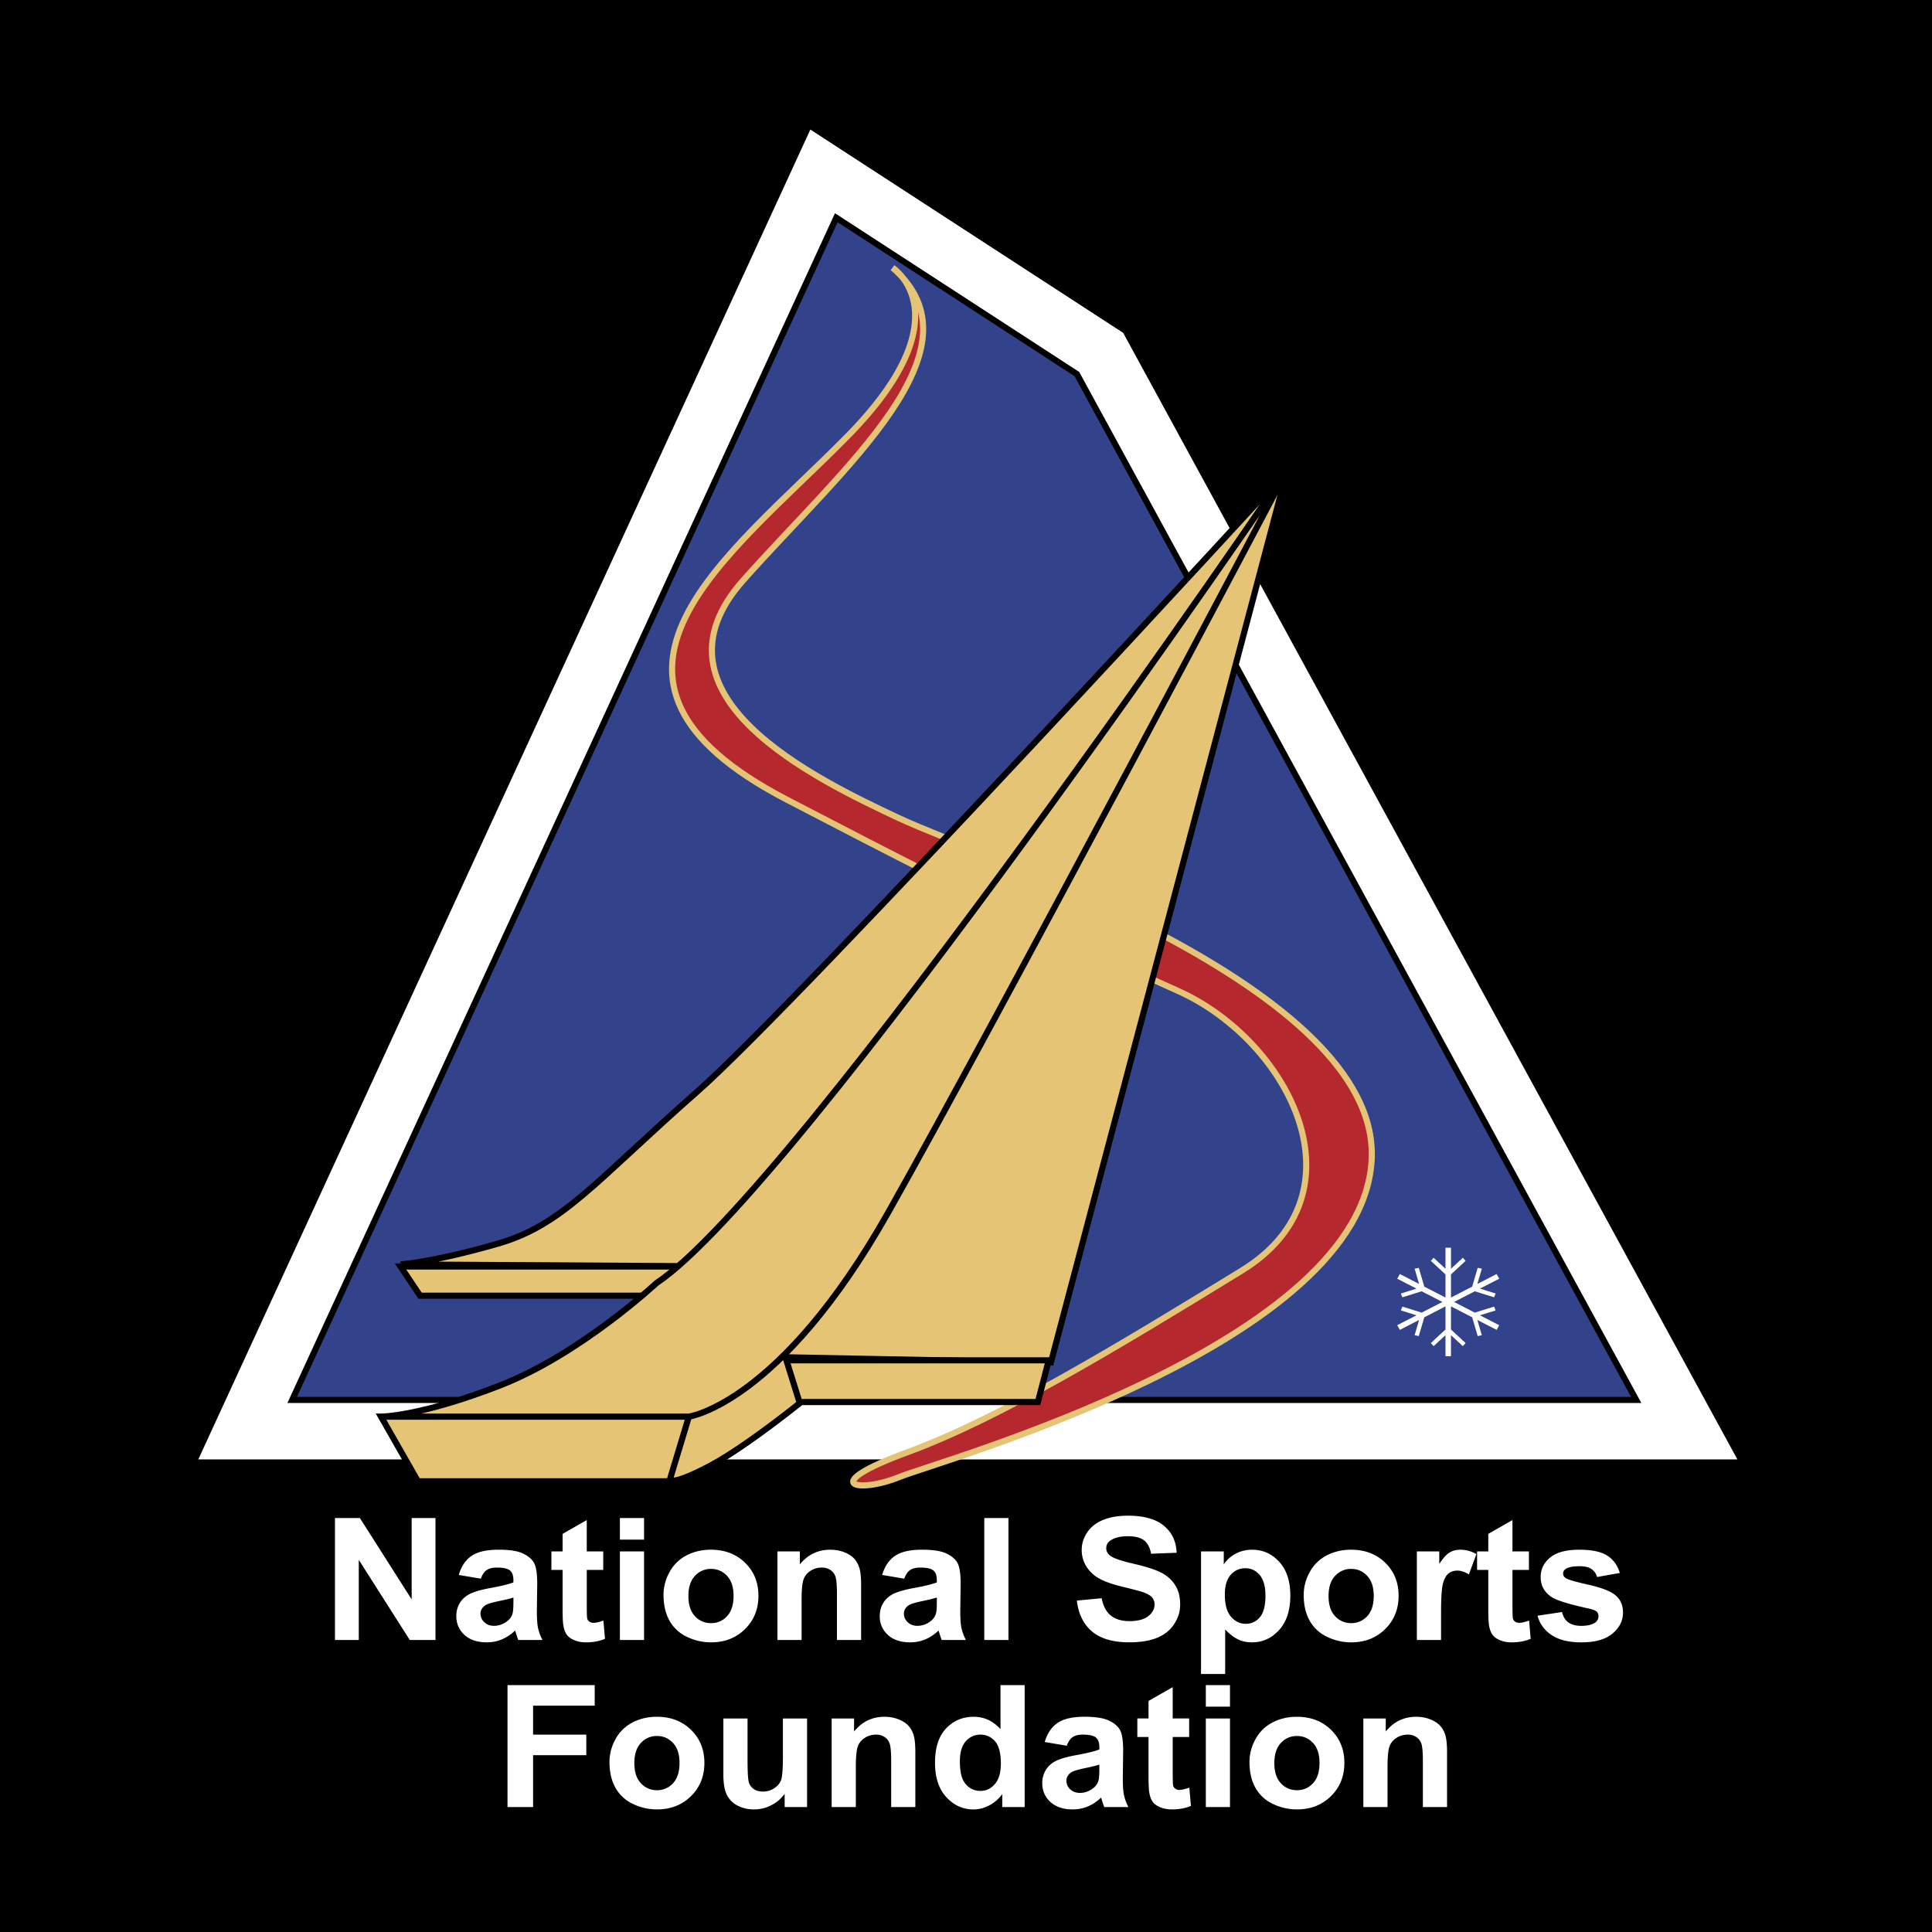 <svg xmlns="http://www.w3.org/2000/svg" width="2500" height="2500" viewBox="0 0 192.756 192.756"><g fill-rule="evenodd" clip-rule="evenodd"><path d="M0 0h192.756v192.756H0V0z"/><path stroke="#fff" stroke-width="5.945" stroke-miterlimit="2.613" d="M109.809 35.291L82.112 17.292l-1.487 3.232-56.2 122.107h143.907l-58.523-107.34z"/><path fill="#32428b" stroke="#000" stroke-width=".61" stroke-miterlimit="2.613" d="M83.437 21.721L29.149 139.674h134.097L107.443 37.323 83.437 21.721z"/><path d="M89.06 26.714s7.354 4.784-4.542 16.85C72.622 55.63 55.319 67.696 78.462 79.761c23.144 12.065 28.116 14.146 39.147 19.139 11.031 4.992 18.818 20.178 6.273 27.875s-24.225 14.771-33.309 18.1c-9.084 3.328-4.975 4.16-.865 2.496 4.109-1.664 46.445-13.316 47.15-31.828.648-17.059-38.715-29.957-47.15-33.909-8.435-3.953-25.738-12.275-15.573-23.716 10.167-11.442 24.226-23.09 14.925-31.204z" fill="#b4282e" stroke="#e5c476" stroke-width=".61" stroke-miterlimit="2.613"/><path d="M128.424 46.893S79.76 99.94 69.594 108.885s-13.41 13.314-19.898 15.188c-6.489 1.871-9.732 2.08-9.732 2.08l33.957.207 54.503-79.467zM72.622 129.271H41.91l-1.947-2.912h32.659v2.912zM83.004 137.385s-7.641 6.459-12.143 8.848c-3.519 1.867-3.968 1.467-3.968 1.467l.754-9.482 14.059-4.992 1.298 4.159z" fill="#e5c476" stroke="#000" stroke-width=".61" stroke-miterlimit="2.613"/><path fill="#e5c476" stroke="#000" stroke-width=".61" stroke-miterlimit="2.613" d="M66.783 147.787h-25.09l-3.677-6.449h30.713l-1.946 6.449zM104.85 135.93l-32.228-.625 55.802-88.412-23.574 89.037z"/><path d="M38.016 141.338h30.713s9.084-1.248 19.898-20.387 39.796-74.059 39.796-74.059-48.876 71.77-62.939 81.131c0 0-7.57 7.074-15.572 10.193-8.002 3.122-11.896 3.122-11.896 3.122zM103.551 139.881H79.76l-1.299-4.16h26.172l-1.082 4.16z" fill="#e5c476" stroke="#000" stroke-width=".61" stroke-miterlimit="2.613"/><path fill="#fff" d="M149.219 130.74l-.153-.379-1.927.6-2.067-1.065 2.067-1.064 1.927.6.153-.381-1.563-.485 1.922-.99-.258-.467-1.924.991.446-1.52-.412-.09-.551 1.877-2.113 1.088v-2.309l1.457-1.349-.276-.309-1.181 1.096v-2.098h-.551v2.098l-1.184-1.096-.275.309 1.459 1.351v2.307l-2.113-1.088-.551-1.875-.414.088.447 1.52-1.924-.991-.26.467 1.922.99-1.56.487.152.381 1.926-.602 2.068 1.064-2.068 1.063-1.926-.6-.152.381 1.56.487-1.922.988.26.467 1.924-.991-.447 1.522.414.088.551-1.875 2.113-1.088v2.307l-1.459 1.351.275.309 1.184-1.096v2.098h.549v-2.098l1.183 1.096.276-.309-1.459-1.351v-2.307l2.115 1.088.551 1.877.412-.09-.446-1.52 1.924.989.258-.465-1.922-.99 1.563-.487zM33.419 163.621v-12.164h2.488l5.165 8.117v-8.117h2.376v12.164h-2.566l-5.087-7.996v7.996h-2.376zM51.223 159.857c0 .566-.032.951-.095 1.15-.093.309-.286.57-.581.781-.398.281-.817.422-1.256.422-.393 0-.716-.121-.97-.361a1.138 1.138 0 0 1-.381-.857c0-.336.159-.613.477-.832.208-.135.65-.271 1.325-.412.676-.139 1.17-.26 1.482-.361v.47h-.001zm-2.662-3.214c.241-.164.579-.246 1.011-.246.64 0 1.075.096 1.305.287.23.191.345.51.345.959v.232c-.437.178-1.222.369-2.355.574-.84.156-1.483.34-1.929.547-.445.211-.792.51-1.04.902a2.46 2.46 0 0 0-.371 1.338c0 .758.271 1.383.813 1.879.542.494 1.283.742 2.224.742.533 0 1.035-.098 1.505-.295.47-.195.912-.49 1.325-.881.017.043.045.133.086.268.092.297.169.521.232.672h2.411a4.75 4.75 0 0 1-.441-1.182c-.079-.367-.118-.938-.118-1.713l.035-2.719c0-1.012-.108-1.707-.324-2.086-.215-.379-.588-.691-1.117-.938s-1.335-.369-2.416-.369c-1.191 0-2.089.205-2.693.617-.604.412-1.03 1.047-1.277 1.902l2.201.371c.15-.41.346-.697.588-.861zM60.185 154.783v1.848h-1.642v3.592c0 .727.016 1.15.047 1.27a.518.518 0 0 0 .217.299.713.713 0 0 0 .414.117c.226 0 .552-.076.981-.225l.158 1.822c-.556.234-1.186.352-1.889.352-.431 0-.819-.072-1.166-.215s-.599-.326-.761-.553c-.161-.227-.273-.531-.336-.918-.052-.273-.077-.826-.077-1.66v-3.881h-1.118v-1.848h1.118v-1.748l2.411-1.377v3.125h1.643zM61.847 153.607v-2.15h2.411v2.15h-2.411zm0 10.014v-8.838h2.411v8.838h-2.411zM69.333 157.229a2.11 2.11 0 0 1 1.606-.699c.637 0 1.171.234 1.603.699.431.465.646 1.127.646 1.99 0 .887-.215 1.561-.646 2.025a2.1 2.1 0 0 1-1.603.697 2.107 2.107 0 0 1-1.606-.697c-.435-.465-.651-1.133-.651-2.008s.216-1.543.651-2.007zm-2.536 4.468a3.84 3.84 0 0 0 1.74 1.609 5.485 5.485 0 0 0 2.407.551c1.358 0 2.486-.439 3.382-1.32.896-.879 1.343-1.988 1.343-3.326 0-1.326-.444-2.424-1.33-3.293-.888-.869-2.026-1.303-3.414-1.303-.898 0-1.712.191-2.44.574a4.008 4.008 0 0 0-1.689 1.666 4.65 4.65 0 0 0-.597 2.256c.002 1.016.201 1.877.598 2.586zM85.914 163.621h-2.411v-4.496c0-.949-.052-1.566-.156-1.846a1.303 1.303 0 0 0-.508-.65 1.514 1.514 0 0 0-.848-.232c-.423 0-.803.111-1.138.332a1.678 1.678 0 0 0-.691.879c-.125.365-.187 1.041-.187 2.025v3.988h-2.412v-8.838h2.236v1.295c.802-.975 1.811-1.463 3.028-1.463.536 0 1.025.092 1.469.277s.78.422 1.008.709c.227.289.386.615.476.979.089.365.134.889.134 1.568v5.473zM93.468 159.857c0 .566-.032.951-.096 1.15-.093.309-.286.57-.581.781-.398.281-.818.422-1.256.422-.395 0-.717-.121-.972-.361s-.381-.527-.381-.857c0-.336.159-.613.477-.832.208-.135.65-.271 1.326-.412.675-.139 1.169-.26 1.482-.361v.47h.001zm-2.663-3.214c.242-.164.579-.246 1.012-.246.64 0 1.074.096 1.305.287s.346.51.346.959v.232c-.438.178-1.223.369-2.356.574-.84.156-1.484.34-1.929.547-.446.211-.793.51-1.041.902-.247.393-.37.838-.37 1.338 0 .758.271 1.383.813 1.879.542.494 1.283.742 2.224.742.533 0 1.034-.098 1.505-.295.47-.195.912-.49 1.325-.881.017.043.045.133.086.268.091.297.168.521.232.672h2.411a4.756 4.756 0 0 1-.442-1.182c-.079-.367-.118-.938-.118-1.713l.036-2.719c0-1.012-.108-1.707-.324-2.086-.215-.379-.588-.691-1.117-.938-.53-.246-1.335-.369-2.416-.369-1.191 0-2.088.205-2.692.617s-1.03 1.047-1.277 1.902l2.2.371c.15-.41.345-.697.587-.861zM98.203 163.621v-12.164h2.41v12.164h-2.41zM107.436 159.689l2.48-.234c.15.785.455 1.363.916 1.732.459.369 1.08.553 1.861.553.826 0 1.451-.166 1.869-.496.42-.33.629-.715.629-1.158 0-.283-.086-.523-.262-.725-.176-.199-.482-.371-.918-.52-.299-.1-.98-.279-2.043-.537-1.369-.33-2.328-.732-2.881-1.211-.775-.674-1.164-1.494-1.164-2.461 0-.623.184-1.205.549-1.748.365-.541.891-.955 1.58-1.238.688-.283 1.518-.426 2.49-.426 1.588 0 2.783.336 3.586 1.008s1.225 1.568 1.266 2.689l-2.551.1c-.109-.619-.344-1.066-.703-1.34-.361-.271-.9-.408-1.619-.408-.744 0-1.324.148-1.744.439a.874.874 0 0 0-.406.754c0 .287.125.533.379.736.32.26 1.102.531 2.342.816s2.158.58 2.752.883 1.059.717 1.395 1.24c.338.525.506 1.174.506 1.945 0 .699-.203 1.355-.605 1.967-.404.609-.975 1.064-1.713 1.361s-1.658.445-2.758.445c-1.604 0-2.834-.355-3.693-1.064-.861-.709-1.374-1.742-1.54-3.102zM122.785 157.127a1.872 1.872 0 0 1 1.469-.664c.566 0 1.041.227 1.426.676.383.451.574 1.141.574 2.068 0 .994-.186 1.711-.559 2.148a1.759 1.759 0 0 1-1.398.652c-.584 0-1.08-.236-1.486-.711-.406-.477-.609-1.211-.609-2.207-.001-.866.194-1.521.583-1.962zm-2.959 9.889h2.41v-4.445c.453.471.885.803 1.297.996.408.193.867.291 1.371.291 1.062 0 1.967-.41 2.711-1.229.746-.818 1.121-1.967 1.121-3.443 0-1.438-.369-2.559-1.107-3.363s-1.635-1.207-2.693-1.207c-.605 0-1.158.133-1.654.398a3.217 3.217 0 0 0-1.186 1.064v-1.295h-2.27v12.233zM133.201 157.229c.436-.465.971-.699 1.607-.699s1.17.234 1.602.699.648 1.127.648 1.99c0 .887-.217 1.561-.648 2.025s-.965.697-1.602.697-1.172-.232-1.607-.697c-.434-.465-.65-1.133-.65-2.008s.217-1.543.65-2.007zm-2.535 4.468a3.836 3.836 0 0 0 1.74 1.609 5.49 5.49 0 0 0 2.406.551c1.359 0 2.486-.439 3.383-1.32.895-.879 1.344-1.988 1.344-3.326 0-1.326-.443-2.424-1.33-3.293s-2.025-1.303-3.414-1.303c-.898 0-1.711.191-2.439.574s-1.293.938-1.689 1.666a4.638 4.638 0 0 0-.596 2.256c-.001 1.016.197 1.877.595 2.586zM143.773 163.621h-2.412v-8.838h2.236v1.254c.387-.592.736-.979 1.045-1.154.309-.178.66-.268 1.055-.268.555 0 1.09.146 1.604.438l-.75 2.027c-.412-.254-.795-.381-1.146-.381-.342 0-.631.09-.867.27-.238.18-.426.506-.561.977-.137.469-.203 1.453-.203 2.953v2.722h-.001zM152.541 154.783v1.848H150.9v3.592c0 .727.016 1.15.047 1.27.031.121.104.221.217.299s.252.117.414.117c.225 0 .553-.076.982-.225l.156 1.822c-.557.234-1.186.352-1.889.352-.432 0-.82-.072-1.166-.215s-.6-.326-.76-.553c-.162-.227-.275-.531-.338-.918-.051-.273-.076-.826-.076-1.66v-3.881h-1.117v-1.848h1.117v-1.748l2.412-1.377v3.125h1.642zM153.4 161.201l2.445-.369c.102.451.309.795.619 1.027.312.234.748.352 1.309.352.617 0 1.08-.113 1.393-.338a.754.754 0 0 0 .314-.633.617.617 0 0 0-.174-.447c-.119-.111-.389-.217-.807-.312-1.947-.422-3.182-.805-3.703-1.15-.721-.479-1.082-1.143-1.082-1.994 0-.768.312-1.414.938-1.936.627-.523 1.598-.785 2.912-.785 1.252 0 2.182.195 2.789.586.609.391 1.027.969 1.258 1.732l-2.271.404a1.38 1.38 0 0 0-.559-.799c-.275-.186-.666-.277-1.176-.277-.641 0-1.1.086-1.377.262-.186.123-.277.283-.277.48 0 .17.08.312.242.43.217.158.973.381 2.266.668 1.291.287 2.195.635 2.707 1.047.506.418.76.998.76 1.742 0 .811-.35 1.508-1.049 2.092s-1.732.875-3.102.875c-1.244 0-2.229-.238-2.953-.715s-1.199-1.123-1.422-1.942zM50.634 180.291v-12.166h8.7v2.051h-6.149v2.888h5.311v2.051h-5.311v5.176h-2.551zM63.941 173.898a2.102 2.102 0 0 1 1.606-.697c.637 0 1.171.23 1.603.697.431.463.646 1.127.646 1.99 0 .885-.215 1.561-.646 2.025a2.1 2.1 0 0 1-1.603.697 2.107 2.107 0 0 1-1.606-.697c-.435-.465-.652-1.135-.652-2.008 0-.874.217-1.544.652-2.007zm-2.536 4.469a3.84 3.84 0 0 0 1.74 1.609 5.482 5.482 0 0 0 2.406.549c1.359 0 2.486-.439 3.383-1.318.895-.879 1.344-1.988 1.344-3.326 0-1.326-.444-2.424-1.331-3.293s-2.025-1.305-3.413-1.305c-.899 0-1.713.193-2.441.576a4.007 4.007 0 0 0-1.688 1.664 4.65 4.65 0 0 0-.597 2.258c0 1.016.199 1.877.597 2.586zM78.285 180.291v-1.32a3.658 3.658 0 0 1-1.323 1.131 3.715 3.715 0 0 1-1.73.424c-.619 0-1.174-.131-1.666-.393a2.344 2.344 0 0 1-1.066-1.102c-.22-.475-.329-1.129-.329-1.965v-5.613h2.411v4.08c0 1.25.044 2.014.135 2.295.09.283.254.506.493.67.239.166.542.246.909.246.42 0 .795-.109 1.127-.33.332-.219.559-.492.681-.818s.184-1.125.184-2.396v-3.746h2.411v8.838h-2.237v-.001zM91.324 180.291h-2.41v-4.496c0-.951-.053-1.566-.157-1.846s-.273-.496-.508-.65a1.499 1.499 0 0 0-.848-.234c-.424 0-.803.111-1.138.334-.337.221-.567.514-.691.879s-.187 1.039-.187 2.023v3.99h-2.411v-8.838h2.236v1.295c.801-.977 1.81-1.465 3.027-1.465.536 0 1.025.094 1.469.279.444.186.78.422 1.008.709.227.287.386.613.475.979.09.365.134.887.134 1.566v5.475h.001zM96.355 173.729c.392-.441.877-.664 1.458-.664.598 0 1.086.227 1.469.672.383.449.574 1.182.574 2.197 0 .914-.197 1.598-.592 2.057s-.871.688-1.434.688c-.709 0-1.259-.305-1.653-.916-.273-.424-.409-1.107-.409-2.053 0-.88.195-1.54.587-1.981zm5.877-5.604H99.82v4.389c-.748-.82-1.637-1.23-2.66-1.23-1.12 0-2.044.391-2.776 1.172-.731.779-1.097 1.918-1.097 3.418 0 1.465.375 2.607 1.127 3.426s1.656 1.227 2.71 1.227c.52 0 1.033-.129 1.543-.387a3.76 3.76 0 0 0 1.328-1.143v1.295h2.236v-12.167h.001zM109.682 176.527c0 .566-.033.949-.096 1.15a1.487 1.487 0 0 1-.582.781c-.396.281-.816.42-1.256.42-.393 0-.717-.119-.971-.361a1.137 1.137 0 0 1-.381-.855c0-.338.16-.613.477-.832.207-.135.65-.271 1.326-.412s1.17-.26 1.482-.361v.47h.001zm-2.662-3.215c.242-.164.578-.248 1.01-.248.641 0 1.076.096 1.307.287s.346.512.346.961v.232c-.438.178-1.223.369-2.355.574-.842.156-1.484.338-1.93.547-.447.209-.793.51-1.039.902a2.446 2.446 0 0 0-.371 1.338c0 .758.27 1.383.812 1.877.541.496 1.283.742 2.223.742.533 0 1.035-.098 1.506-.293s.912-.49 1.324-.883c.018.045.047.133.086.268.092.297.17.523.232.674h2.412a4.74 4.74 0 0 1-.441-1.182c-.08-.367-.119-.939-.119-1.713l.035-2.721c0-1.012-.107-1.707-.324-2.086-.215-.377-.588-.691-1.117-.936-.529-.246-1.334-.371-2.416-.371-1.189 0-2.088.207-2.691.619-.605.412-1.029 1.045-1.277 1.902l2.201.369c.148-.407.343-.694.586-.859zM118.643 171.453v1.848h-1.641v3.59c0 .727.016 1.152.047 1.271s.105.219.217.297c.113.08.252.119.412.119.227 0 .555-.076.982-.225l.158 1.822c-.557.232-1.186.35-1.889.35-.432 0-.82-.07-1.166-.213s-.6-.326-.762-.553c-.16-.227-.273-.533-.336-.918-.051-.273-.076-.828-.076-1.66V173.3h-1.117v-1.848h1.117v-1.748l2.412-1.377v3.125h1.642v.001zM120.305 170.275v-2.15h2.41v2.15h-2.41zm0 10.016v-8.838h2.41v8.838h-2.41zM127.791 173.898c.436-.467.971-.697 1.607-.697s1.172.23 1.604.697c.43.463.645 1.127.645 1.99 0 .885-.215 1.561-.645 2.025-.432.465-.967.697-1.604.697s-1.172-.232-1.607-.697c-.434-.465-.65-1.135-.65-2.008 0-.874.216-1.544.65-2.007zm-2.535 4.469a3.836 3.836 0 0 0 1.74 1.609 5.482 5.482 0 0 0 2.406.549c1.359 0 2.486-.439 3.383-1.318.895-.879 1.344-1.988 1.344-3.326 0-1.326-.443-2.424-1.33-3.293s-2.025-1.305-3.414-1.305c-.898 0-1.711.193-2.439.576s-1.293.938-1.689 1.664a4.649 4.649 0 0 0-.596 2.258c-.001 1.016.196 1.877.595 2.586zM144.373 180.291h-2.412v-4.496c0-.951-.051-1.566-.156-1.846a1.292 1.292 0 0 0-.508-.65 1.497 1.497 0 0 0-.848-.234c-.424 0-.803.111-1.139.334-.336.221-.566.514-.691.879s-.186 1.039-.186 2.023v3.99h-2.412v-8.838h2.236v1.295c.801-.977 1.811-1.465 3.027-1.465.537 0 1.025.094 1.471.279.443.186.779.422 1.006.709.229.287.387.613.477.979s.135.887.135 1.566v5.475z"/></g></svg>